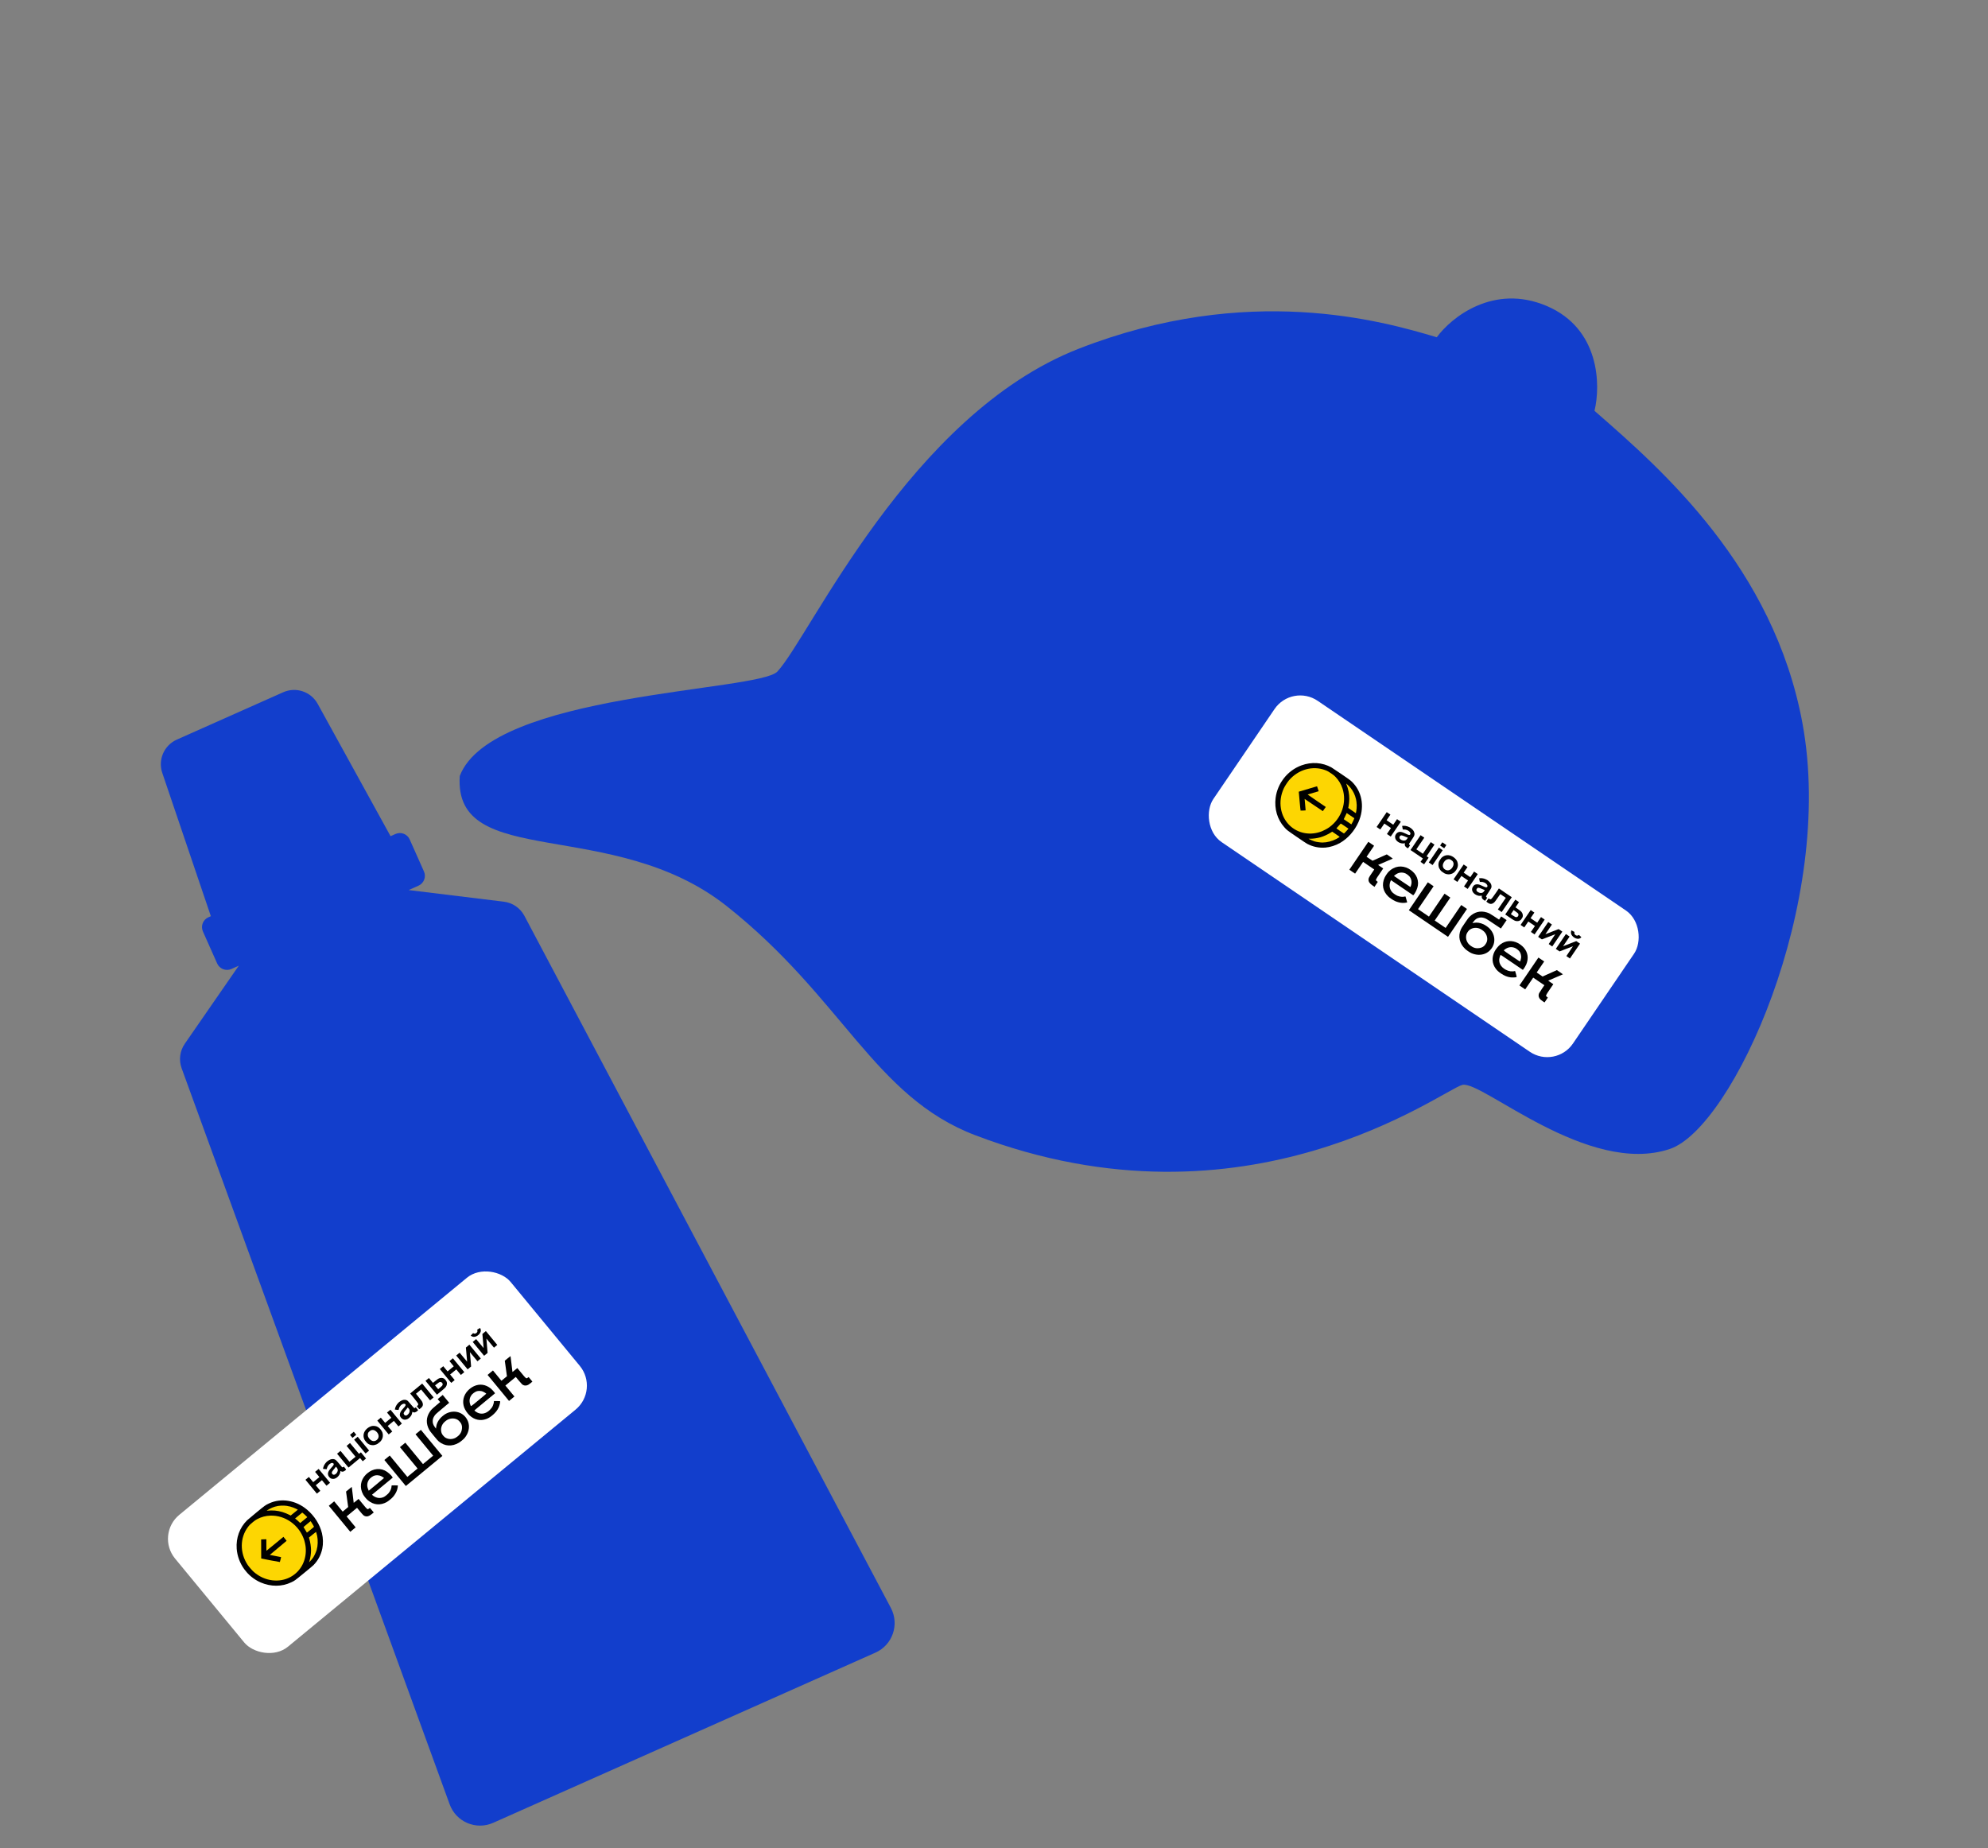 <svg width="128" height="119" viewBox="0 0 128 119" fill="none" xmlns="http://www.w3.org/2000/svg">
<rect x="0" y="0" width="128" height="119" fill="#808080" stroke="none"/>
<path d="M50.056 43.237C48.852 44.536 31.65 44.59 29.602 49.965C29.193 56.06 39.456 52.537 46.789 58.341C54.286 64.275 56.273 70.61 62.79 73.093C80.334 79.778 92.903 70.143 94.162 69.853C95.421 69.563 102.248 75.749 107.515 73.979C111.538 72.627 118.2 58.161 116.051 46.555C114.195 36.525 106.986 30.227 102.8 26.571L102.664 26.451C103.066 24.809 103.015 21.161 99.59 19.702C96.166 18.244 93.442 20.437 92.508 21.716C88.987 20.663 80.36 18.197 69.457 22.453C58.555 26.709 52.167 40.964 50.056 43.237Z" fill="#123ECC"/>
<path d="M18.231 44.574L14.774 46.113L11.385 47.622C10.566 47.986 10.16 48.915 10.448 49.764L13.576 58.991L13.417 59.062C13.067 59.217 12.91 59.628 13.066 59.978L13.983 62.038C14.139 62.388 14.549 62.546 14.899 62.39L15.375 62.178L11.899 67.203C11.579 67.666 11.503 68.255 11.695 68.784L28.952 116.177C29.365 117.311 30.652 117.858 31.755 117.367L56.367 106.409C57.468 105.918 57.924 104.598 57.36 103.532L33.764 58.968C33.498 58.467 33.004 58.127 32.441 58.058L26.311 57.309L26.945 57.027C27.295 56.871 27.453 56.461 27.297 56.111L26.379 54.05C26.223 53.7 25.813 53.543 25.463 53.699L25.146 53.84L20.456 45.322C20.022 44.532 19.055 44.207 18.231 44.574Z" fill="#123ECC"/>
<rect x="83.188" y="44" width="28" height="11.001" rx="2" transform="rotate(34.227 83.188 44)" fill="white"/>
<g clip-path="url(#clip0_5001_368)">
<ellipse cx="84.881" cy="51.842" rx="2.53" ry="2.413" transform="rotate(34.23 84.881 51.842)" fill="#FDD602"/>
<path d="M101.264 59.947L101.179 59.905L101.167 59.932C101.147 59.982 101.141 60.064 101.155 60.115C101.209 60.324 101.507 60.501 101.691 60.433C101.734 60.418 101.796 60.377 101.811 60.355C101.819 60.343 101.809 60.331 101.761 60.288C101.728 60.258 101.693 60.226 101.681 60.215C101.661 60.196 101.657 60.196 101.621 60.219C101.566 60.255 101.508 60.252 101.448 60.212C101.381 60.166 101.353 60.102 101.371 60.038C101.38 60.004 101.375 60 101.264 59.947Z" fill="black"/>
<path d="M92.795 54.338L92.725 54.441L92.855 54.53L92.986 54.618L93.056 54.515L93.126 54.412L92.996 54.323L92.865 54.235L92.795 54.338Z" fill="black"/>
<path d="M85.731 49.416C85.142 49.087 84.441 49.041 83.785 49.285C82.898 49.615 82.251 50.435 82.132 51.378C82.043 52.081 82.246 52.766 82.689 53.259C82.858 53.45 82.837 53.433 83.484 53.878C83.892 54.157 84.101 54.298 84.16 54.329C84.532 54.526 84.92 54.606 85.34 54.574C85.646 54.549 85.998 54.437 86.284 54.273C86.786 53.984 87.211 53.504 87.464 52.937C87.853 52.066 87.737 51.108 87.164 50.462C86.992 50.269 86.989 50.267 86.369 49.842C86.061 49.631 85.774 49.439 85.731 49.416ZM85.978 50.012C86.191 50.23 86.344 50.483 86.437 50.767C86.732 51.666 86.385 52.688 85.587 53.266C85.475 53.348 85.256 53.467 85.124 53.52C84.757 53.665 84.387 53.706 84.019 53.644C83.217 53.507 82.606 52.879 82.473 52.052C82.402 51.62 82.468 51.173 82.662 50.754C82.714 50.639 82.898 50.354 82.986 50.251C83.582 49.547 84.517 49.282 85.326 49.587C85.472 49.642 85.563 49.692 85.735 49.814C85.869 49.909 85.908 49.941 85.978 50.012ZM86.83 50.588C87.201 50.95 87.392 51.485 87.348 52.041C87.341 52.134 87.318 52.295 87.304 52.339L87.298 52.36L87.054 52.191L86.809 52.021L86.825 51.948C86.852 51.821 86.877 51.586 86.877 51.45C86.877 51.109 86.822 50.828 86.684 50.474C86.674 50.447 86.674 50.448 86.714 50.481C86.736 50.5 86.789 50.548 86.83 50.588ZM87.183 52.73C87.149 52.815 87.094 52.931 87.051 53.004L87.008 53.079L86.763 52.912L86.517 52.745L86.548 52.69C86.59 52.611 86.659 52.468 86.685 52.403L86.707 52.349L86.954 52.517L87.201 52.685L87.183 52.73ZM86.766 53.423C86.716 53.486 86.576 53.635 86.544 53.66C86.531 53.671 86.512 53.658 86.286 53.505C86.096 53.376 86.043 53.336 86.048 53.329C86.052 53.324 86.079 53.296 86.108 53.266C86.156 53.22 86.304 53.054 86.322 53.029C86.327 53.022 86.382 53.056 86.574 53.186L86.821 53.354L86.766 53.423ZM86.258 53.887C86.25 53.899 86.117 53.979 86.032 54.024C85.771 54.161 85.441 54.246 85.155 54.249C85.024 54.25 84.764 54.213 84.642 54.176C84.534 54.142 84.402 54.087 84.316 54.039L84.254 54.004L84.346 54.004C84.55 54.006 84.808 53.97 85.016 53.911C85.23 53.851 85.52 53.718 85.706 53.594L85.775 53.549L86.018 53.714C86.16 53.81 86.26 53.883 86.258 53.887Z" fill="black"/>
<path d="M84.752 50.641C84.668 50.665 83.709 50.95 83.665 50.963L83.623 50.976L83.677 51.581C83.706 51.913 83.735 52.188 83.741 52.192C83.748 52.195 83.823 52.194 83.909 52.189L84.065 52.179L84.059 52.107C84.055 52.068 84.041 51.901 84.027 51.739L84.001 51.441L84.587 51.835L85.173 52.228L85.268 52.093L85.362 51.959L84.777 51.561C84.455 51.342 84.194 51.161 84.195 51.159C84.197 51.156 84.282 51.129 84.383 51.1C84.486 51.07 84.645 51.023 84.737 50.995L84.905 50.946L84.853 50.786L84.8 50.628L84.752 50.641Z" fill="black"/>
<path d="M90.74 53.258C90.668 53.22 90.564 53.187 90.487 53.176C90.427 53.167 90.284 53.169 90.278 53.178C90.276 53.18 90.286 53.234 90.299 53.298L90.323 53.413L90.381 53.41C90.539 53.404 90.68 53.463 90.775 53.573C90.824 53.631 90.826 53.718 90.779 53.75C90.738 53.778 90.678 53.762 90.504 53.675C90.233 53.539 90.08 53.528 89.951 53.633C89.895 53.678 89.839 53.77 89.828 53.838C89.817 53.902 89.834 53.996 89.869 54.055C89.97 54.227 90.207 54.337 90.403 54.303L90.463 54.292L90.452 54.337C90.43 54.426 90.472 54.507 90.577 54.579C90.656 54.633 90.65 54.636 90.727 54.523L90.794 54.425L90.764 54.404C90.747 54.393 90.729 54.373 90.725 54.36C90.715 54.336 90.716 54.335 90.87 54.109C91.038 53.862 91.07 53.799 91.074 53.716C91.078 53.657 91.055 53.571 91.022 53.513C90.972 53.425 90.853 53.318 90.74 53.258ZM90.602 54.006C90.541 54.088 90.501 54.112 90.415 54.121C90.308 54.133 90.171 54.071 90.122 53.989C90.079 53.916 90.115 53.821 90.195 53.793C90.232 53.78 90.302 53.795 90.397 53.836C90.539 53.899 90.607 53.926 90.623 53.927C90.655 53.93 90.653 53.938 90.602 54.006Z" fill="black"/>
<path d="M93.5 55.138C93.283 55.027 93.067 55.039 92.881 55.173C92.817 55.219 92.807 55.231 92.74 55.329C92.657 55.449 92.633 55.506 92.619 55.621C92.608 55.703 92.629 55.827 92.665 55.903C92.68 55.935 92.713 55.989 92.74 56.024C92.784 56.083 92.798 56.095 92.907 56.169C93.017 56.245 93.032 56.251 93.103 56.272C93.208 56.301 93.29 56.304 93.385 56.285C93.54 56.253 93.654 56.172 93.754 56.025C93.823 55.922 93.858 55.832 93.868 55.73C93.877 55.647 93.846 55.499 93.805 55.424C93.746 55.317 93.619 55.197 93.5 55.138ZM93.557 55.493C93.607 55.588 93.602 55.687 93.541 55.806C93.435 56.015 93.236 56.096 93.064 56C92.886 55.9 92.847 55.716 92.962 55.525C93.037 55.399 93.128 55.333 93.243 55.321C93.324 55.312 93.367 55.325 93.456 55.389C93.52 55.435 93.533 55.448 93.557 55.493Z" fill="black"/>
<path d="M95.692 56.63C95.57 56.565 95.412 56.532 95.29 56.545L95.238 56.55L95.256 56.666C95.266 56.728 95.278 56.782 95.282 56.785C95.286 56.788 95.315 56.787 95.347 56.785C95.422 56.779 95.479 56.788 95.555 56.818C95.709 56.879 95.812 57.023 95.758 57.102C95.721 57.157 95.657 57.145 95.446 57.042C95.25 56.945 95.137 56.92 95.022 56.948C94.947 56.966 94.894 57.005 94.842 57.084C94.75 57.221 94.763 57.369 94.881 57.502C94.959 57.59 95.108 57.666 95.229 57.681C95.26 57.683 95.313 57.683 95.35 57.678C95.386 57.673 95.417 57.671 95.42 57.672C95.421 57.673 95.419 57.685 95.413 57.699C95.396 57.739 95.403 57.8 95.428 57.842C95.455 57.89 95.524 57.951 95.582 57.98L95.622 57.999L95.689 57.9L95.756 57.801L95.722 57.778C95.655 57.732 95.65 57.746 95.844 57.45C95.989 57.229 96.017 57.182 96.026 57.145C96.048 57.042 96.02 56.93 95.947 56.835C95.914 56.792 95.807 56.692 95.773 56.672C95.766 56.669 95.729 56.65 95.692 56.63ZM95.561 57.374C95.508 57.453 95.469 57.479 95.394 57.493C95.318 57.505 95.242 57.488 95.164 57.44C95.087 57.393 95.062 57.358 95.062 57.295C95.062 57.262 95.068 57.248 95.094 57.214C95.153 57.139 95.207 57.142 95.405 57.231C95.475 57.263 95.547 57.292 95.563 57.295C95.58 57.299 95.597 57.302 95.6 57.305C95.604 57.306 95.586 57.337 95.561 57.374Z" fill="black"/>
<path d="M88.961 52.769L88.635 53.247L88.754 53.328L88.873 53.408L89.003 53.217L89.133 53.026L89.346 53.171L89.559 53.316L89.429 53.508L89.299 53.699L89.422 53.782L89.544 53.865L89.869 53.387L90.194 52.91L90.072 52.826L89.95 52.743L89.827 52.923L89.705 53.102L89.492 52.957L89.278 52.812L89.4 52.632L89.523 52.453L89.404 52.372L89.286 52.291L88.961 52.769Z" fill="black"/>
<path d="M91.142 54.253L90.817 54.731L91.216 55.002L91.615 55.274L91.539 55.385L91.464 55.495L91.579 55.574L91.693 55.651L91.839 55.437L91.984 55.224L91.921 55.178L91.856 55.131L92.108 54.756L92.36 54.383L92.241 54.302L92.123 54.221L91.868 54.596L91.613 54.971L91.403 54.828L91.194 54.686L91.449 54.311L91.704 53.937L91.585 53.856L91.467 53.775L91.142 54.253Z" fill="black"/>
<path d="M92.319 55.054L91.994 55.532L92.117 55.615L92.239 55.699L92.564 55.221L92.889 54.743L92.767 54.66L92.644 54.576L92.319 55.054Z" fill="black"/>
<path d="M93.915 56.14L93.59 56.618L93.713 56.701L93.835 56.785L93.965 56.593L94.095 56.402L94.309 56.548L94.522 56.693L94.392 56.884L94.262 57.075L94.38 57.156L94.499 57.236L94.824 56.758L95.149 56.281L95.031 56.2L94.912 56.119L94.79 56.299L94.668 56.479L94.454 56.334L94.241 56.188L94.363 56.009L94.485 55.829L94.363 55.746L94.24 55.662L93.915 56.14Z" fill="black"/>
<path d="M96.325 57.474C96.131 57.759 96.042 57.874 95.998 57.897C95.967 57.913 95.924 57.904 95.875 57.871L95.841 57.847L95.771 57.95L95.701 58.053L95.741 58.088C95.788 58.129 95.873 58.177 95.921 58.191C96.012 58.217 96.095 58.194 96.189 58.118C96.241 58.076 96.259 58.053 96.422 57.82L96.599 57.569L96.776 57.689L96.953 57.81L96.698 58.184L96.443 58.559L96.566 58.642L96.688 58.726L97.013 58.248L97.338 57.77L96.923 57.488L96.508 57.205L96.325 57.474Z" fill="black"/>
<path d="M97.242 58.404L96.917 58.882L97.188 59.066C97.482 59.266 97.532 59.293 97.633 59.307C97.715 59.319 97.801 59.304 97.865 59.266C97.915 59.237 97.925 59.226 97.977 59.15C98.02 59.086 98.037 59.055 98.043 59.022C98.064 58.919 98.038 58.818 97.968 58.723C97.936 58.679 97.912 58.659 97.755 58.548L97.577 58.422L97.691 58.255L97.804 58.087L97.686 58.007L97.567 57.926L97.242 58.404ZM97.745 58.821C97.803 58.91 97.748 59.038 97.645 59.052C97.589 59.06 97.546 59.041 97.406 58.946L97.279 58.859L97.368 58.729L97.457 58.598L97.592 58.694C97.689 58.763 97.731 58.799 97.745 58.821Z" fill="black"/>
<path d="M98.23 59.076L97.905 59.554L98.023 59.634L98.142 59.715L98.272 59.524L98.402 59.333L98.615 59.478L98.829 59.623L98.699 59.814L98.569 60.005L98.687 60.086L98.806 60.166L99.131 59.689L99.456 59.211L99.338 59.13L99.219 59.05L99.097 59.229L98.975 59.409L98.761 59.264L98.548 59.119L98.67 58.939L98.792 58.759L98.674 58.679L98.555 58.598L98.23 59.076Z" fill="black"/>
<path d="M99.36 59.845L99.035 60.322L99.156 60.405L99.277 60.486L99.707 60.32L100.138 60.154L99.927 60.469L99.715 60.785L99.829 60.863L99.944 60.941L100.269 60.463L100.594 59.985L100.474 59.903L100.352 59.822L99.928 59.987L99.503 60.152L99.713 59.84L99.922 59.528L99.804 59.447L99.685 59.367L99.36 59.845Z" fill="black"/>
<path d="M100.498 60.619L100.173 61.097L100.294 61.179L100.415 61.26L100.846 61.093L101.277 60.927L101.065 61.243L100.853 61.559L100.967 61.637L101.082 61.715L101.407 61.237L101.732 60.759L101.612 60.678L101.49 60.596L101.066 60.761L100.641 60.926L100.851 60.614L101.06 60.302L100.942 60.222L100.823 60.141L100.498 60.619Z" fill="black"/>
<path d="M96.588 59.11L96.519 59.212L96.234 59.024C95.929 58.823 95.879 58.795 95.725 58.748C95.313 58.62 94.926 58.72 94.607 59.038C94.549 59.095 94.512 59.145 94.317 59.433C94.124 59.716 94.088 59.773 94.058 59.844C93.864 60.295 93.969 60.755 94.345 61.107C94.428 61.185 94.625 61.319 94.723 61.364C95.015 61.498 95.332 61.514 95.6 61.409C95.761 61.345 95.879 61.258 95.993 61.122C96.328 60.722 96.279 60.141 95.878 59.757C95.797 59.68 95.622 59.56 95.521 59.514C95.3 59.413 95.101 59.383 94.899 59.42L94.802 59.437L94.871 59.346C94.987 59.192 95.094 59.118 95.248 59.088C95.341 59.068 95.423 59.071 95.52 59.097C95.665 59.135 95.678 59.143 96.175 59.476L96.638 59.785L96.822 59.514L97.006 59.244L96.832 59.126L96.658 59.007L96.588 59.11ZM95.575 60.004C95.731 60.174 95.795 60.413 95.738 60.618C95.714 60.703 95.626 60.844 95.559 60.904C95.474 60.981 95.387 61.021 95.262 61.043C95.097 61.071 94.976 61.055 94.828 60.984C94.751 60.947 94.618 60.848 94.57 60.793C94.413 60.609 94.36 60.397 94.415 60.179C94.433 60.1 94.523 59.958 94.589 59.898C94.762 59.742 95.023 59.698 95.258 59.788C95.357 59.827 95.5 59.923 95.575 60.004Z" fill="black"/>
<path d="M90.694 55.93C90.251 55.691 89.767 55.766 89.409 56.128C89.328 56.211 89.2 56.399 89.15 56.51C88.951 56.951 89.034 57.382 89.383 57.722C89.474 57.81 89.693 57.959 89.814 58.014C89.98 58.089 90.16 58.134 90.32 58.136C90.407 58.138 90.52 58.127 90.567 58.112L90.603 58.101L90.554 57.92C90.526 57.82 90.501 57.733 90.496 57.727C90.492 57.721 90.472 57.72 90.452 57.726C90.31 57.763 90.146 57.746 89.974 57.677C89.883 57.64 89.703 57.517 89.642 57.451C89.475 57.267 89.428 57.025 89.514 56.781C89.528 56.742 89.545 56.702 89.552 56.692L89.564 56.674L90.278 57.16L90.992 57.646L91.017 57.621C91.131 57.502 91.264 57.209 91.292 57.018C91.31 56.887 91.309 56.811 91.285 56.685C91.244 56.462 91.127 56.265 90.935 56.098C90.879 56.049 90.758 55.965 90.694 55.93ZM90.739 56.417C90.859 56.554 90.908 56.74 90.872 56.926C90.861 56.982 90.825 57.097 90.814 57.114C90.811 57.117 90.572 56.958 90.281 56.76L89.752 56.4L89.803 56.357C89.919 56.261 90.017 56.211 90.135 56.191C90.26 56.169 90.391 56.188 90.513 56.246C90.578 56.278 90.69 56.363 90.739 56.417Z" fill="black"/>
<path d="M97.727 60.719C97.356 60.53 96.945 60.558 96.622 60.794C96.48 60.899 96.316 61.096 96.228 61.269C96.036 61.65 96.064 62.046 96.307 62.373C96.39 62.485 96.491 62.578 96.644 62.681C96.852 62.822 97.043 62.9 97.244 62.928C97.376 62.947 97.592 62.936 97.644 62.91C97.658 62.903 97.652 62.87 97.61 62.715C97.582 62.612 97.556 62.526 97.551 62.522C97.546 62.519 97.531 62.521 97.517 62.527C97.469 62.545 97.33 62.551 97.244 62.538C97.133 62.521 97.049 62.492 96.934 62.429C96.623 62.259 96.477 61.978 96.545 61.682C96.559 61.617 96.595 61.513 96.612 61.489C96.62 61.476 96.66 61.502 97.335 61.962L98.05 62.448L98.08 62.416C98.123 62.369 98.231 62.19 98.268 62.104C98.435 61.708 98.378 61.32 98.108 61.014C98.011 60.903 97.862 60.788 97.727 60.719ZM97.796 61.218C97.867 61.298 97.903 61.372 97.927 61.485C97.945 61.57 97.946 61.608 97.937 61.678C97.926 61.755 97.891 61.885 97.873 61.911C97.868 61.918 97.761 61.849 97.341 61.563C96.739 61.154 96.796 61.207 96.887 61.136C97.099 60.97 97.34 60.94 97.575 61.05C97.634 61.078 97.748 61.164 97.796 61.218Z" fill="black"/>
<path d="M87.49 55.101L86.879 55.999L87.064 56.126L87.25 56.252L87.507 55.874L87.765 55.495L88.124 55.74L88.484 55.984L88.322 56.223C88.145 56.483 88.118 56.535 88.114 56.624C88.106 56.775 88.182 56.886 88.393 57.029L88.499 57.102L88.605 56.941L88.71 56.782L88.657 56.74C88.554 56.658 88.549 56.67 88.832 56.255L89.061 55.918L88.895 55.805C88.804 55.744 88.73 55.691 88.731 55.69C88.732 55.688 88.942 55.598 89.197 55.49C89.454 55.382 89.667 55.29 89.673 55.286C89.68 55.281 89.64 55.25 89.487 55.146L89.29 55.012L88.831 55.218L88.373 55.422L88.181 55.295L87.989 55.166L88.23 54.811L88.472 54.456L88.287 54.329L88.101 54.203L87.49 55.101Z" fill="black"/>
<path d="M91.322 57.709L90.711 58.607L91.972 59.465L93.232 60.322L93.843 59.424L94.454 58.526L94.269 58.399L94.083 58.273L93.581 59.011L93.079 59.748L92.727 59.509L92.376 59.27L92.878 58.532L93.38 57.794L93.194 57.668L93.008 57.542L92.506 58.279L92.004 59.017L91.653 58.778L91.301 58.538L91.803 57.801L92.305 57.063L92.119 56.937L91.933 56.81L91.322 57.709Z" fill="black"/>
<path d="M98.442 62.553L97.831 63.451L98.017 63.578L98.203 63.704L98.46 63.325L98.718 62.947L99.077 63.192L99.437 63.436L99.276 63.672C99.188 63.802 99.107 63.929 99.096 63.954C99.049 64.063 99.056 64.172 99.115 64.27C99.16 64.342 99.226 64.401 99.35 64.482L99.45 64.547L99.556 64.39L99.663 64.233L99.61 64.191C99.507 64.11 99.502 64.122 99.784 63.706L100.013 63.37L99.847 63.257C99.757 63.195 99.683 63.143 99.684 63.141C99.685 63.139 99.899 63.047 100.157 62.938C100.417 62.828 100.63 62.736 100.631 62.734C100.633 62.731 100.545 62.67 100.438 62.596L100.242 62.463L99.781 62.67L99.32 62.876L99.131 62.747L98.941 62.618L99.183 62.263L99.425 61.907L99.239 61.781L99.053 61.655L98.442 62.553Z" fill="black"/>
</g>
<rect x="10" y="98.81" width="28" height="11.001" rx="2" transform="rotate(-39.498 10 98.81)" fill="white"/>
<g clip-path="url(#clip1_5001_368)">
<ellipse cx="18.002" cy="99.383" rx="2.53" ry="2.413" transform="rotate(-39.5 18.002 99.383)" fill="#FDD602"/>
<path d="M30.372 85.927L30.309 85.997L30.332 86.015C30.374 86.049 30.451 86.077 30.504 86.078C30.72 86.085 30.973 85.849 30.959 85.653C30.956 85.607 30.934 85.537 30.917 85.516C30.908 85.505 30.894 85.511 30.84 85.545C30.802 85.568 30.761 85.593 30.746 85.602C30.723 85.615 30.722 85.619 30.734 85.661C30.753 85.723 30.734 85.778 30.678 85.824C30.616 85.876 30.546 85.885 30.49 85.85C30.46 85.831 30.454 85.835 30.372 85.927Z" fill="black"/>
<path d="M22.616 92.485L22.695 92.581L22.817 92.481L22.938 92.381L22.859 92.284L22.779 92.188L22.658 92.288L22.536 92.389L22.616 92.485Z" fill="black"/>
<path d="M15.912 97.887C15.431 98.36 15.19 99.02 15.24 99.719C15.31 100.662 15.915 101.514 16.787 101.892C17.437 102.174 18.151 102.171 18.749 101.884C18.979 101.775 18.957 101.791 19.565 101.294C19.948 100.981 20.141 100.819 20.188 100.772C20.481 100.47 20.667 100.12 20.753 99.707C20.815 99.407 20.807 99.038 20.729 98.717C20.592 98.154 20.25 97.611 19.777 97.21C19.05 96.592 18.098 96.435 17.317 96.805C17.083 96.916 17.081 96.918 16.499 97.394C16.211 97.63 15.946 97.852 15.912 97.887ZM16.553 97.817C16.823 97.674 17.107 97.597 17.407 97.588C18.352 97.556 19.236 98.177 19.567 99.103C19.614 99.235 19.668 99.478 19.681 99.619C19.718 100.012 19.653 100.379 19.491 100.715C19.135 101.446 18.361 101.857 17.53 101.753C17.094 101.7 16.684 101.512 16.336 101.208C16.24 101.125 16.018 100.87 15.944 100.756C15.435 99.987 15.443 99.015 15.963 98.324C16.056 98.199 16.129 98.125 16.295 97.995C16.423 97.893 16.465 97.864 16.553 97.817ZM17.345 97.161C17.796 96.906 18.363 96.872 18.885 97.07C18.972 97.103 19.12 97.171 19.159 97.196L19.177 97.207L18.946 97.395L18.715 97.582L18.649 97.546C18.535 97.485 18.316 97.395 18.185 97.357C17.858 97.261 17.572 97.235 17.195 97.269C17.166 97.271 17.166 97.27 17.21 97.242C17.234 97.226 17.295 97.189 17.345 97.161ZM19.499 97.421C19.572 97.478 19.667 97.564 19.726 97.626L19.786 97.688L19.557 97.876L19.328 98.065L19.283 98.02C19.219 97.958 19.102 97.851 19.046 97.808L19 97.772L19.231 97.582L19.461 97.392L19.499 97.421ZM20.048 98.016C20.095 98.082 20.199 98.258 20.214 98.296C20.22 98.311 20.203 98.326 19.992 98.5C19.815 98.646 19.762 98.686 19.757 98.679C19.753 98.674 19.733 98.64 19.714 98.604C19.682 98.545 19.565 98.356 19.546 98.332C19.54 98.325 19.588 98.282 19.767 98.134L19.997 97.945L20.048 98.016ZM20.352 98.634C20.36 98.645 20.4 98.795 20.42 98.889C20.478 99.178 20.467 99.519 20.39 99.794C20.354 99.92 20.246 100.159 20.176 100.266C20.114 100.36 20.023 100.472 19.953 100.54L19.902 100.59L19.928 100.502C19.987 100.306 20.024 100.049 20.027 99.833C20.028 99.611 19.982 99.295 19.915 99.081L19.891 99.003L20.118 98.815C20.25 98.707 20.349 98.63 20.352 98.634Z" fill="black"/>
<path d="M16.814 99.171C16.813 99.258 16.817 100.258 16.818 100.304L16.819 100.348L17.414 100.466C17.741 100.53 18.014 100.579 18.019 100.575C18.024 100.569 18.044 100.497 18.063 100.413L18.098 100.261L18.027 100.246C17.988 100.239 17.824 100.206 17.664 100.174L17.371 100.116L17.913 99.663L18.454 99.21L18.352 99.082L18.249 98.954L17.704 99.404C17.403 99.651 17.156 99.852 17.154 99.85C17.152 99.847 17.151 99.758 17.151 99.653C17.151 99.546 17.15 99.38 17.149 99.283L17.149 99.109L16.981 99.114L16.814 99.12L16.814 99.171Z" fill="black"/>
<path d="M21.003 94.155C20.947 94.214 20.886 94.304 20.854 94.375C20.829 94.43 20.79 94.568 20.797 94.576C20.799 94.578 20.853 94.585 20.918 94.59L21.035 94.599L21.049 94.542C21.087 94.389 21.183 94.27 21.315 94.21C21.385 94.179 21.468 94.201 21.486 94.256C21.502 94.303 21.47 94.356 21.337 94.499C21.131 94.72 21.077 94.864 21.142 95.018C21.169 95.084 21.242 95.163 21.304 95.193C21.362 95.222 21.458 95.231 21.524 95.215C21.717 95.165 21.889 94.969 21.912 94.772L21.919 94.711L21.959 94.734C22.038 94.78 22.127 94.763 22.225 94.682C22.3 94.621 22.3 94.627 22.214 94.522L22.138 94.43L22.11 94.453C22.095 94.466 22.071 94.478 22.056 94.478C22.031 94.481 22.03 94.48 21.857 94.269C21.666 94.038 21.615 93.99 21.537 93.963C21.481 93.943 21.392 93.94 21.327 93.956C21.229 93.979 21.092 94.063 21.003 94.155ZM21.683 94.497C21.744 94.579 21.756 94.623 21.741 94.709C21.722 94.815 21.624 94.929 21.531 94.953C21.45 94.974 21.369 94.912 21.364 94.829C21.362 94.788 21.396 94.726 21.462 94.647C21.562 94.528 21.607 94.47 21.613 94.454C21.624 94.425 21.632 94.429 21.683 94.497Z" fill="black"/>
<path d="M23.581 92.032C23.414 92.209 23.365 92.421 23.442 92.637C23.468 92.71 23.476 92.724 23.552 92.816C23.643 92.928 23.692 92.967 23.798 93.013C23.874 93.046 23.999 93.062 24.082 93.048C24.116 93.043 24.177 93.026 24.219 93.01C24.288 92.984 24.303 92.974 24.405 92.89C24.508 92.806 24.519 92.794 24.559 92.731C24.616 92.638 24.642 92.56 24.65 92.464C24.663 92.306 24.617 92.174 24.503 92.037C24.424 91.942 24.348 91.883 24.253 91.845C24.175 91.813 24.025 91.801 23.941 91.82C23.822 91.846 23.672 91.934 23.581 92.032ZM23.938 92.078C24.043 92.056 24.136 92.088 24.234 92.18C24.405 92.34 24.427 92.555 24.286 92.692C24.141 92.836 23.953 92.821 23.802 92.657C23.702 92.55 23.664 92.444 23.685 92.331C23.699 92.25 23.724 92.213 23.81 92.145C23.872 92.096 23.888 92.088 23.938 92.078Z" fill="black"/>
<path d="M25.627 90.346C25.531 90.445 25.455 90.588 25.433 90.709L25.424 90.759L25.54 90.774C25.603 90.782 25.658 90.786 25.662 90.783C25.665 90.78 25.673 90.752 25.68 90.721C25.695 90.647 25.72 90.595 25.77 90.531C25.871 90.399 26.038 90.341 26.099 90.415C26.142 90.466 26.112 90.524 25.954 90.697C25.806 90.859 25.751 90.96 25.745 91.078C25.741 91.156 25.764 91.217 25.825 91.289C25.931 91.416 26.077 91.445 26.238 91.369C26.343 91.318 26.459 91.197 26.506 91.085C26.518 91.056 26.532 91.005 26.538 90.968C26.543 90.932 26.55 90.901 26.552 90.9C26.553 90.898 26.564 90.904 26.575 90.913C26.61 90.941 26.669 90.952 26.717 90.939C26.771 90.926 26.849 90.878 26.892 90.83L26.922 90.797L26.846 90.704L26.77 90.612L26.738 90.638C26.675 90.69 26.688 90.699 26.457 90.43C26.286 90.228 26.248 90.189 26.216 90.17C26.123 90.12 26.008 90.115 25.895 90.159C25.846 90.178 25.72 90.253 25.691 90.281C25.686 90.286 25.657 90.316 25.627 90.346ZM26.305 90.68C26.366 90.754 26.38 90.798 26.372 90.874C26.363 90.95 26.325 91.018 26.257 91.08C26.19 91.14 26.15 91.154 26.09 91.137C26.058 91.128 26.046 91.119 26.021 91.083C25.965 91.006 25.983 90.955 26.124 90.79C26.174 90.732 26.222 90.671 26.23 90.656C26.238 90.641 26.246 90.626 26.25 90.623C26.252 90.62 26.277 90.646 26.305 90.68Z" fill="black"/>
<path d="M20.035 95.726L20.403 96.172L20.514 96.081L20.624 95.99L20.477 95.811L20.33 95.633L20.529 95.469L20.728 95.305L20.875 95.483L21.023 95.662L21.137 95.567L21.251 95.473L20.884 95.027L20.516 94.581L20.402 94.675L20.287 94.77L20.425 94.937L20.564 95.105L20.365 95.269L20.166 95.433L20.027 95.266L19.889 95.098L19.778 95.189L19.668 95.28L20.035 95.726Z" fill="black"/>
<path d="M22.071 94.048L22.439 94.494L22.811 94.187L23.183 93.88L23.269 93.984L23.354 94.087L23.461 93.999L23.568 93.911L23.403 93.711L23.239 93.512L23.177 93.56L23.114 93.608L22.825 93.262L22.537 92.915L22.426 93.007L22.316 93.098L22.604 93.447L22.892 93.797L22.696 93.958L22.501 94.119L22.213 93.77L21.925 93.42L21.814 93.511L21.703 93.602L22.071 94.048Z" fill="black"/>
<path d="M23.17 93.142L23.537 93.588L23.652 93.494L23.766 93.4L23.398 92.954L23.031 92.508L22.916 92.602L22.802 92.697L23.17 93.142Z" fill="black"/>
<path d="M24.66 91.914L25.027 92.36L25.142 92.266L25.256 92.172L25.109 91.993L24.962 91.815L25.161 91.651L25.36 91.487L25.507 91.665L25.654 91.844L25.765 91.752L25.875 91.661L25.508 91.215L25.14 90.769L25.029 90.861L24.919 90.952L25.057 91.119L25.195 91.287L24.996 91.451L24.797 91.615L24.659 91.448L24.521 91.28L24.406 91.374L24.292 91.468L24.66 91.914Z" fill="black"/>
<path d="M26.616 89.975C26.834 90.242 26.919 90.358 26.93 90.407C26.936 90.442 26.916 90.48 26.87 90.518L26.838 90.544L26.916 90.64L26.996 90.736L27.041 90.707C27.093 90.674 27.163 90.606 27.19 90.563C27.24 90.483 27.242 90.398 27.195 90.285C27.169 90.224 27.153 90.201 26.974 89.979L26.783 89.739L26.948 89.603L27.113 89.466L27.401 89.816L27.69 90.165L27.804 90.071L27.918 89.977L27.551 89.531L27.183 89.085L26.796 89.404L26.409 89.724L26.616 89.975Z" fill="black"/>
<path d="M27.765 89.355L28.132 89.801L28.385 89.592C28.66 89.366 28.699 89.326 28.741 89.233C28.775 89.158 28.785 89.071 28.767 88.999C28.753 88.943 28.746 88.93 28.687 88.858C28.638 88.799 28.613 88.774 28.583 88.759C28.489 88.711 28.385 88.707 28.274 88.748C28.223 88.766 28.198 88.783 28.046 88.903L27.876 89.039L27.747 88.883L27.618 88.727L27.508 88.818L27.397 88.909L27.765 89.355ZM28.305 88.989C28.408 88.959 28.516 89.047 28.5 89.15C28.492 89.206 28.462 89.242 28.331 89.349L28.212 89.447L28.112 89.325L28.011 89.203L28.141 89.101C28.235 89.027 28.281 88.997 28.305 88.989Z" fill="black"/>
<path d="M28.686 88.595L29.054 89.041L29.165 88.95L29.275 88.858L29.128 88.68L28.981 88.502L29.18 88.338L29.38 88.173L29.526 88.352L29.674 88.53L29.784 88.439L29.895 88.348L29.527 87.902L29.16 87.456L29.049 87.547L28.938 87.638L29.077 87.806L29.215 87.974L29.016 88.138L28.817 88.302L28.678 88.134L28.54 87.967L28.43 88.058L28.319 88.149L28.686 88.595Z" fill="black"/>
<path d="M29.741 87.725L30.109 88.171L30.221 88.078L30.333 87.985L30.295 87.526L30.256 87.065L30.5 87.357L30.743 87.649L30.85 87.56L30.957 87.472L30.589 87.026L30.222 86.58L30.11 86.673L29.997 86.767L30.037 87.22L30.077 87.674L29.835 87.386L29.595 87.097L29.484 87.188L29.373 87.28L29.741 87.725Z" fill="black"/>
<path d="M30.803 86.85L31.171 87.296L31.284 87.203L31.395 87.11L31.356 86.649L31.317 86.189L31.561 86.48L31.805 86.773L31.912 86.685L32.019 86.597L31.651 86.151L31.284 85.705L31.172 85.797L31.059 85.891L31.099 86.345L31.139 86.799L30.897 86.51L30.657 86.222L30.546 86.313L30.436 86.404L30.803 86.85Z" fill="black"/>
<path d="M28.259 90.18L28.338 90.276L28.078 90.496C27.799 90.733 27.759 90.774 27.67 90.908C27.431 91.268 27.419 91.667 27.635 92.062C27.674 92.134 27.712 92.183 27.933 92.451C28.151 92.716 28.195 92.766 28.255 92.815C28.634 93.127 29.105 93.156 29.548 92.893C29.646 92.835 29.83 92.684 29.901 92.603C30.111 92.36 30.215 92.061 30.19 91.774C30.173 91.6 30.123 91.463 30.024 91.316C29.733 90.882 29.163 90.767 28.681 91.044C28.585 91.099 28.421 91.234 28.348 91.319C28.189 91.502 28.104 91.684 28.083 91.889L28.073 91.987L28.004 91.895C27.889 91.741 27.849 91.618 27.862 91.461C27.869 91.367 27.896 91.289 27.948 91.203C28.025 91.074 28.036 91.064 28.495 90.68L28.921 90.322L28.713 90.07L28.505 89.817L28.343 89.951L28.18 90.085L28.259 90.18ZM28.833 91.404C29.041 91.301 29.288 91.307 29.469 91.419C29.544 91.466 29.654 91.59 29.694 91.671C29.743 91.774 29.758 91.869 29.743 91.996C29.724 92.161 29.674 92.273 29.565 92.395C29.508 92.459 29.375 92.559 29.31 92.589C29.089 92.688 28.871 92.68 28.677 92.567C28.607 92.526 28.494 92.401 28.455 92.32C28.354 92.11 28.386 91.848 28.537 91.648C28.602 91.563 28.735 91.453 28.833 91.404Z" fill="black"/>
<path d="M23.556 94.948C23.202 95.306 23.138 95.792 23.385 96.236C23.442 96.338 23.587 96.514 23.679 96.593C24.047 96.907 24.485 96.948 24.908 96.709C25.018 96.645 25.223 96.477 25.309 96.377C25.428 96.238 25.521 96.078 25.569 95.925C25.595 95.842 25.615 95.73 25.614 95.681L25.614 95.643L25.426 95.639C25.323 95.638 25.233 95.639 25.225 95.641C25.218 95.643 25.212 95.663 25.211 95.684C25.207 95.83 25.145 95.983 25.031 96.129C24.97 96.205 24.801 96.344 24.721 96.384C24.497 96.493 24.252 96.47 24.042 96.319C24.008 96.294 23.974 96.267 23.967 96.258L23.953 96.241L24.62 95.692L25.286 95.143L25.269 95.112C25.187 94.969 24.943 94.759 24.767 94.679C24.647 94.625 24.573 94.604 24.445 94.592C24.221 94.569 23.998 94.626 23.784 94.763C23.722 94.804 23.607 94.896 23.556 94.948ZM24.035 95.041C24.201 94.964 24.393 94.969 24.561 95.056C24.612 95.082 24.713 95.149 24.726 95.165C24.728 95.168 24.508 95.353 24.236 95.577L23.742 95.984L23.716 95.923C23.656 95.784 23.636 95.676 23.649 95.557C23.663 95.432 23.719 95.311 23.808 95.21C23.856 95.156 23.97 95.073 24.035 95.041Z" fill="black"/>
<path d="M30.123 89.539C29.838 89.841 29.749 90.243 29.885 90.62C29.946 90.786 30.089 90.999 30.231 91.131C30.543 91.423 30.931 91.507 31.313 91.365C31.444 91.316 31.561 91.245 31.703 91.128C31.897 90.967 32.025 90.806 32.108 90.621C32.163 90.5 32.213 90.289 32.203 90.231C32.2 90.216 32.167 90.213 32.006 90.21C31.9 90.207 31.809 90.209 31.805 90.212C31.8 90.216 31.798 90.231 31.8 90.247C31.804 90.297 31.77 90.432 31.734 90.511C31.687 90.613 31.635 90.686 31.542 90.779C31.292 91.03 30.982 91.091 30.716 90.943C30.658 90.911 30.568 90.847 30.549 90.825C30.54 90.813 30.576 90.782 31.206 90.263L31.873 89.713L31.851 89.675C31.818 89.62 31.676 89.466 31.604 89.407C31.27 89.136 30.883 89.082 30.512 89.255C30.379 89.317 30.227 89.428 30.123 89.539ZM30.621 89.612C30.718 89.566 30.799 89.552 30.915 89.561C31.001 89.568 31.038 89.577 31.102 89.605C31.174 89.638 31.288 89.707 31.308 89.731C31.314 89.739 31.217 89.822 30.825 90.145C30.263 90.608 30.331 90.568 30.288 90.461C30.188 90.212 30.226 89.971 30.398 89.777C30.442 89.728 30.556 89.643 30.621 89.612Z" fill="black"/>
<path d="M21.862 97.792L22.553 98.63L22.726 98.487L22.899 98.344L22.608 97.991L22.317 97.638L22.653 97.361L22.988 97.085L23.172 97.307C23.372 97.55 23.414 97.591 23.498 97.619C23.641 97.669 23.769 97.627 23.966 97.465L24.065 97.384L23.941 97.236L23.817 97.091L23.762 97.13C23.655 97.206 23.665 97.214 23.345 96.826L23.087 96.512L22.932 96.64C22.847 96.71 22.776 96.766 22.774 96.765C22.773 96.763 22.746 96.537 22.714 96.261C22.681 95.985 22.653 95.754 22.651 95.748C22.648 95.739 22.607 95.769 22.464 95.887L22.281 96.038L22.349 96.536L22.418 97.034L22.242 97.183L22.064 97.331L21.791 96.999L21.517 96.668L21.344 96.81L21.171 96.953L21.862 97.792Z" fill="black"/>
<path d="M25.439 94.843L26.13 95.681L27.306 94.712L28.483 93.742L27.791 92.904L27.1 92.065L26.927 92.208L26.754 92.351L27.321 93.04L27.889 93.728L27.561 93.999L27.233 94.269L26.665 93.581L26.097 92.892L25.924 93.035L25.751 93.178L26.318 93.866L26.886 94.555L26.558 94.825L26.229 95.096L25.662 94.407L25.094 93.719L24.921 93.862L24.748 94.005L25.439 94.843Z" fill="black"/>
<path d="M32.084 89.365L32.775 90.204L32.948 90.061L33.121 89.918L32.83 89.565L32.539 89.212L32.875 88.935L33.21 88.658L33.392 88.879C33.492 88.999 33.591 89.113 33.612 89.13C33.704 89.206 33.81 89.23 33.921 89.2C34.002 89.177 34.078 89.131 34.19 89.035L34.28 88.957L34.16 88.811L34.039 88.664L33.984 88.704C33.877 88.78 33.887 88.787 33.567 88.4L33.309 88.086L33.154 88.214C33.069 88.284 32.998 88.34 32.996 88.338C32.995 88.336 32.967 88.106 32.934 87.827C32.901 87.547 32.872 87.317 32.871 87.315C32.869 87.312 32.785 87.379 32.685 87.462L32.502 87.613L32.571 88.113L32.64 88.614L32.463 88.759L32.286 88.905L32.013 88.573L31.739 88.241L31.566 88.384L31.393 88.527L32.084 89.365Z" fill="black"/>
</g>
<defs>
<clipPath id="clip0_5001_368">
<rect width="22" height="5" fill="white" transform="translate(83.981 48.168) rotate(34.23)"/>
</clipPath>
<clipPath id="clip1_5001_368">
<rect width="22" height="5" fill="white" transform="translate(14.224 99.217) rotate(-39.5)"/>
</clipPath>
</defs>
</svg>
